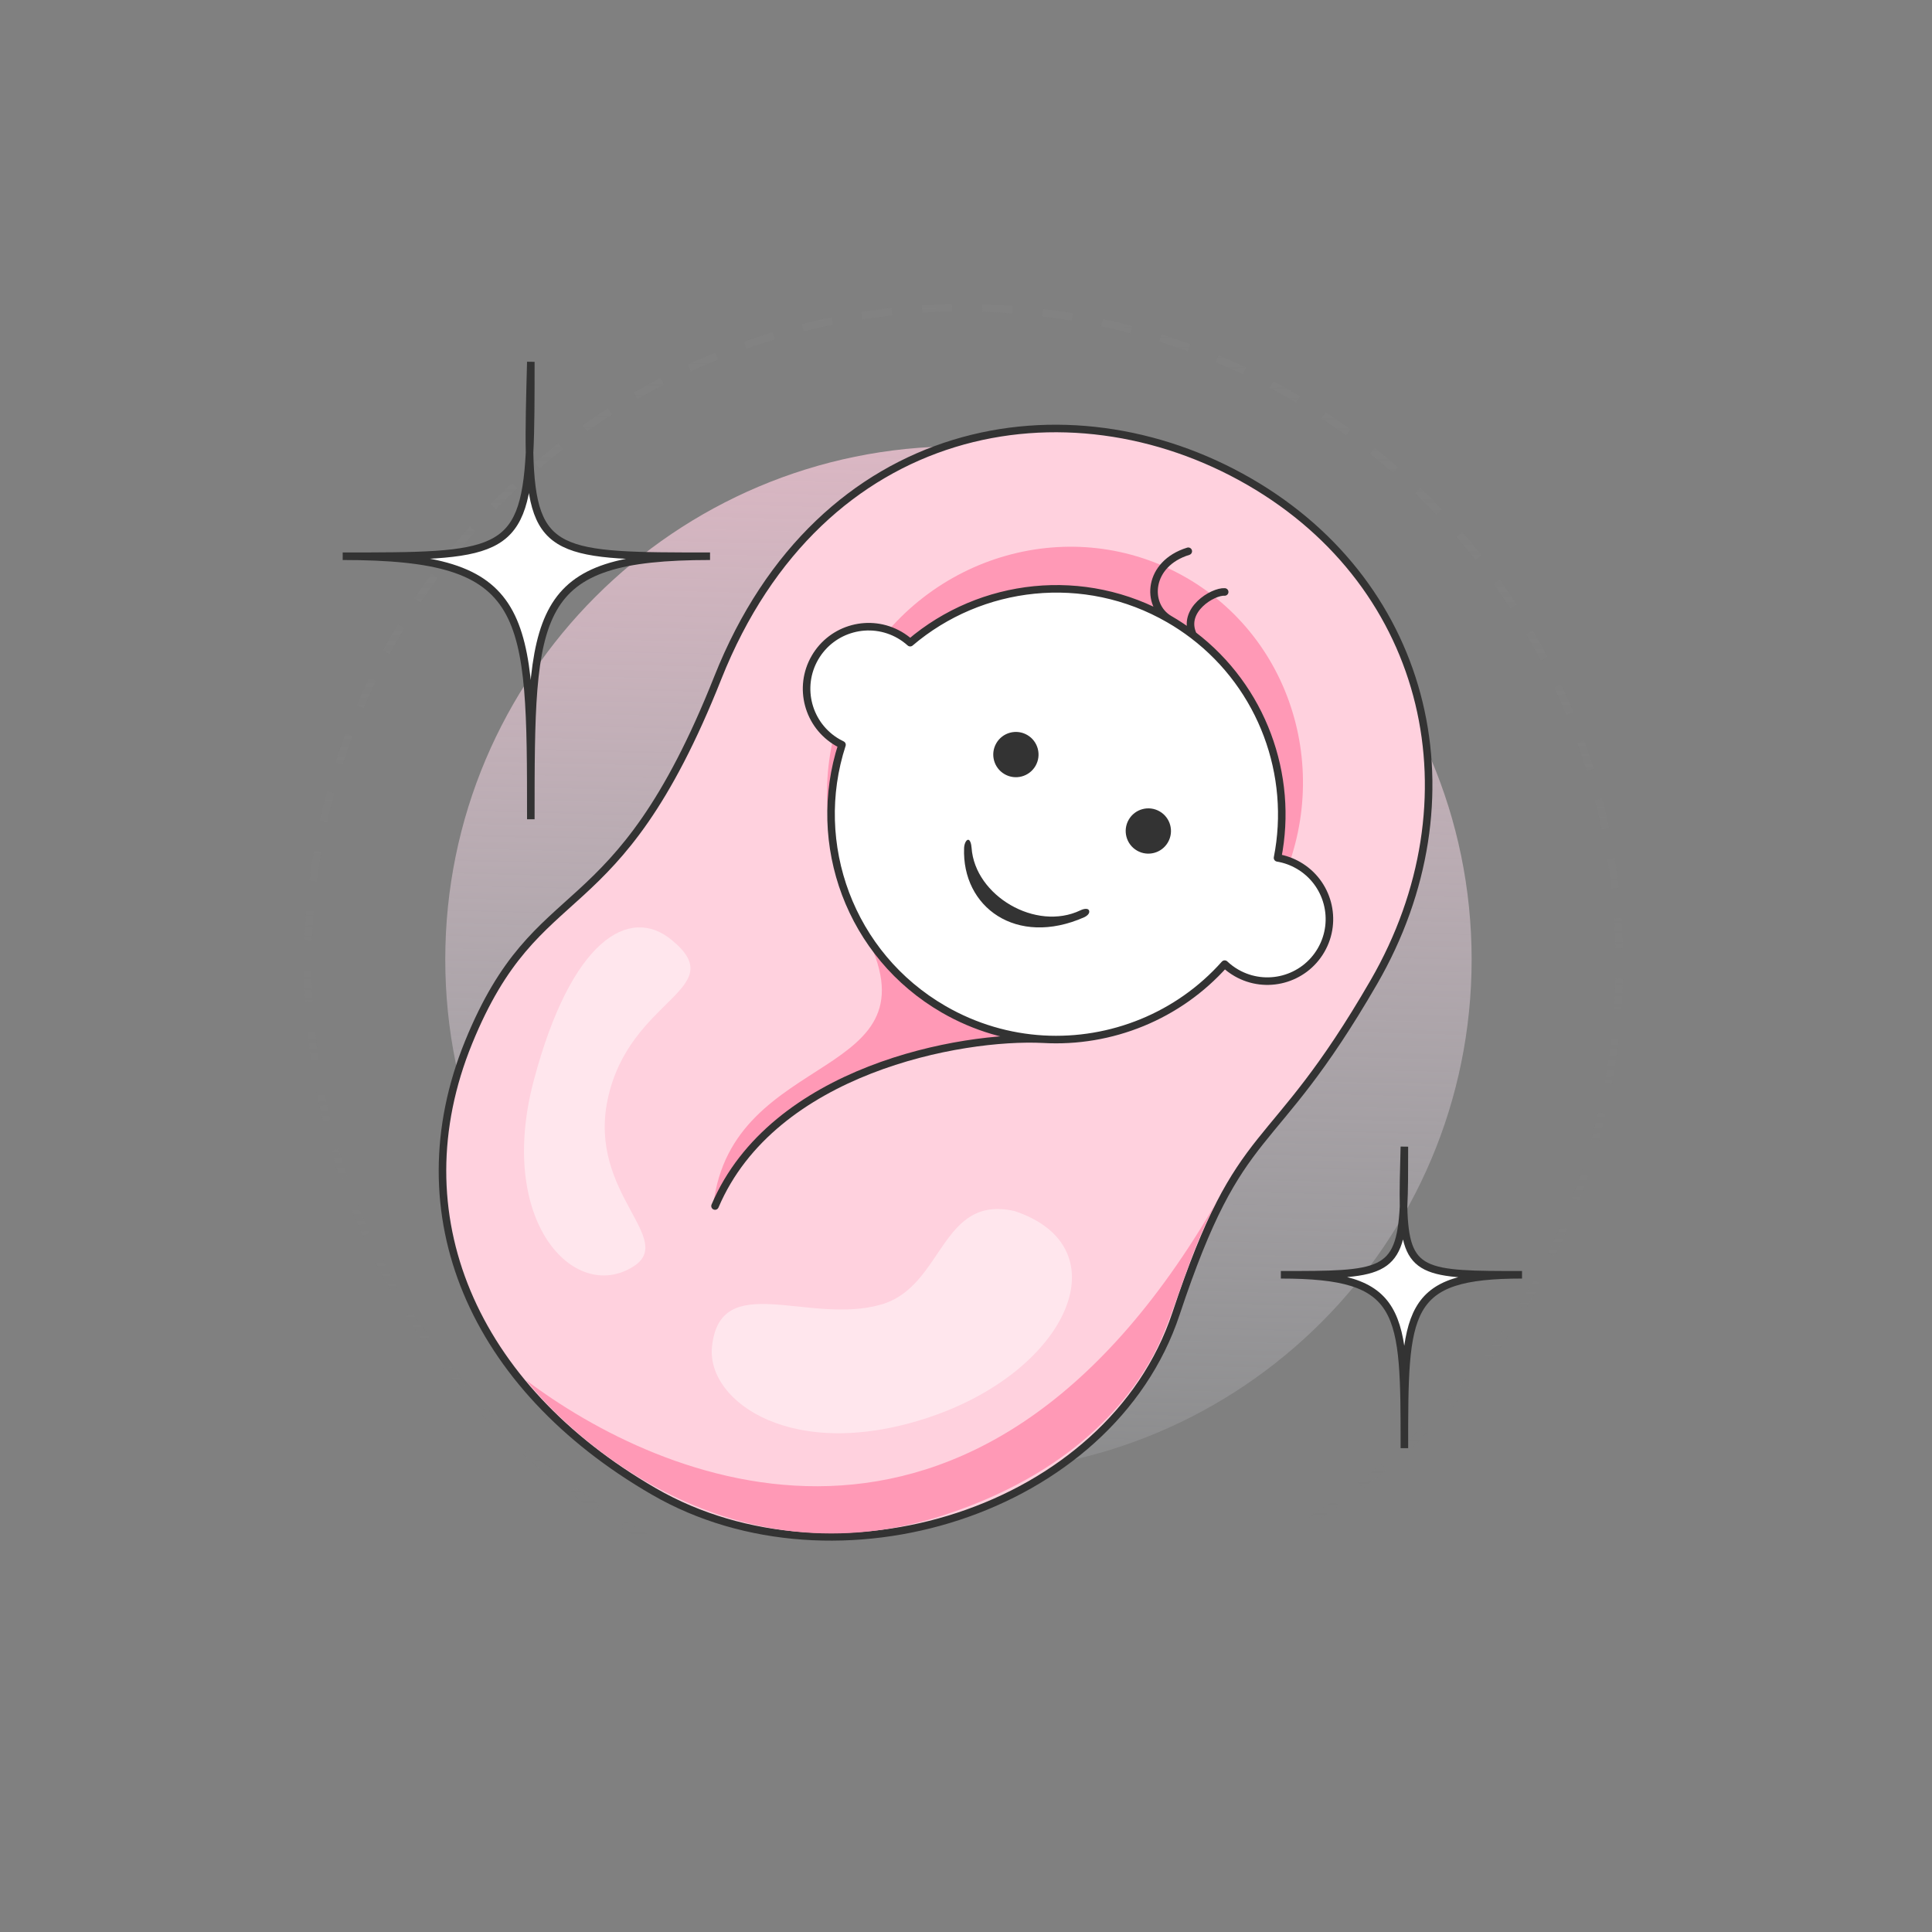 <svg width="64" height="64" viewBox="0 0 64 64" fill="none" xmlns="http://www.w3.org/2000/svg">
<rect x="0" y="0" width="64" height="64" fill="#808080" stroke="none"/>
<path d="M31.75 48.784C41.139 48.784 48.75 41.173 48.75 31.784C48.75 22.395 41.139 14.784 31.75 14.784C22.361 14.784 14.75 22.395 14.75 31.784C14.75 41.173 22.361 48.784 31.75 48.784Z" fill="url(#paint0_linear_10610_37356)"/>
<path d="M53.362 35.401C55.284 23.56 47.243 12.402 35.401 10.48C23.56 8.558 12.402 16.599 10.48 28.441C8.558 40.282 16.599 51.44 28.441 53.362C40.282 55.284 51.44 47.243 53.362 35.401Z" stroke="url(#paint1_linear_10610_37356)" stroke-width="0.25" stroke-miterlimit="10" stroke-dasharray="1 1"/>
<path d="M23.778 22.452C27.178 13.892 35.373 12.483 41.384 15.956C47.395 19.428 48.985 26.519 45.513 32.53C42.04 38.541 41.14 36.944 38.956 43.519C36.771 50.094 27.675 52.881 21.665 49.409C15.653 45.937 13.203 40.225 15.521 34.534C17.84 28.843 20.378 31.012 23.778 22.452Z" fill="#FFD1DE" stroke="#333333" stroke-width="0.25"/>
<path d="M23.629 39.925C24.24 34.65 31.273 35.873 28.615 30.839L34.596 34.298C33.423 34.55 30.862 34.431 28.348 35.646C26.03 36.766 24.174 38.668 23.629 39.925Z" fill="#FF99B6"/>
<ellipse cx="35.279" cy="26.101" rx="7.829" ry="8.041" transform="rotate(30 35.279 26.101)" fill="#FF99B6"/>
<path d="M31.261 33.435C32.305 34.038 33.434 34.36 34.561 34.425C36.803 34.553 39.035 33.663 40.569 31.938C40.684 32.047 40.812 32.143 40.955 32.226C41.938 32.793 43.195 32.457 43.763 31.474C44.331 30.491 43.994 29.234 43.011 28.666C42.791 28.539 42.557 28.457 42.32 28.418C42.863 25.671 41.815 22.78 39.523 21.036C39.273 20.846 39.008 20.669 38.729 20.508C35.917 18.884 32.489 19.297 30.151 21.289C30.046 21.195 29.93 21.11 29.803 21.036C28.82 20.468 27.563 20.805 26.995 21.788C26.427 22.771 26.764 24.028 27.747 24.596C27.794 24.623 27.843 24.649 27.892 24.672C26.827 27.952 28.155 31.641 31.261 33.435Z" fill="white"/>
<path d="M38.729 20.508C35.917 18.884 32.489 19.297 30.151 21.289C30.046 21.195 29.93 21.11 29.803 21.036C28.82 20.468 27.563 20.805 26.995 21.788C26.427 22.771 26.764 24.028 27.747 24.596C27.794 24.623 27.843 24.649 27.892 24.672C26.827 27.952 28.155 31.641 31.261 33.435C32.305 34.038 33.434 34.36 34.561 34.425M38.729 20.508C37.954 20.047 38.015 18.676 39.363 18.261M38.729 20.508C39.008 20.669 39.273 20.846 39.523 21.036M34.561 34.425C36.803 34.553 39.035 33.663 40.569 31.938C40.684 32.047 40.812 32.143 40.955 32.226C41.938 32.793 43.195 32.457 43.763 31.474C44.331 30.491 43.994 29.234 43.011 28.666C42.791 28.539 42.557 28.457 42.32 28.418C42.863 25.671 41.815 22.78 39.523 21.036M34.561 34.425C31.831 34.287 25.606 35.438 23.686 39.951M39.523 21.036C39.13 20.206 40.183 19.583 40.569 19.609" stroke="#333333" stroke-width="0.25" stroke-linecap="round" stroke-linejoin="round"/>
<circle cx="33.653" cy="24.996" r="0.75" transform="rotate(30.013 33.653 24.996)" fill="#333333"/>
<circle cx="38.04" cy="27.528" r="0.75" transform="rotate(30.013 38.04 27.528)" fill="#333333"/>
<circle cx="37.764" cy="30.375" r="1.001" transform="rotate(30.013 37.764 30.375)" fill="white"/>
<circle cx="31.034" cy="26.51" r="1.001" transform="rotate(30.013 31.034 26.51)" fill="white"/>
<path fill-rule="evenodd" clip-rule="evenodd" d="M32.069 27.818C32.134 27.814 32.176 27.951 32.185 28.088C32.297 29.672 34.314 30.863 35.792 30.155C35.916 30.095 36.041 30.088 36.073 30.154C36.112 30.236 36.041 30.325 35.917 30.385C33.666 31.378 31.859 30.047 31.937 28.088C31.943 27.951 32.004 27.823 32.069 27.818Z" fill="#333333"/>
<path d="M40.31 39.797C32.251 53.759 21.784 49.004 17.434 45.724C18.966 47.671 24.234 52.509 31.317 50.175C35.973 48.64 37.635 45.936 38.197 44.908C38.91 43.602 39.33 41.595 40.31 39.797Z" fill="#FF99B6"/>
<path d="M29.2 43.211C31.265 42.609 31.152 39.554 33.618 40.12C37.19 41.324 35.39 45.38 30.832 46.931C26.274 48.482 23.405 46.425 23.585 44.62C23.845 42.028 26.805 43.911 29.2 43.211Z" fill="#FFE6ED"/>
<path d="M20.126 36.438C19.479 39.562 22.452 41.064 20.949 41.975C19.004 43.154 16.448 40.446 17.682 35.792C18.915 31.138 20.844 29.984 22.247 31.135C24.261 32.786 20.828 33.044 20.126 36.438Z" fill="#FFE6ED"/>
<path d="M11.352 18.426C16.404 18.426 17.361 18.426 17.542 14.996C17.524 14.195 17.552 13.206 17.584 11.986C17.584 13.206 17.584 14.195 17.542 14.996C17.62 18.426 18.543 18.426 23.521 18.426C17.584 18.426 17.584 20.169 17.584 27.14C17.584 20.194 17.584 18.426 11.352 18.426Z" fill="white" stroke="#333333" stroke-width="0.25"/>
<path d="M42.43 42.229C45.746 42.229 46.375 42.229 46.494 39.969C46.482 39.441 46.5 38.789 46.522 37.985C46.522 38.789 46.522 39.441 46.494 39.969C46.545 42.229 47.151 42.229 50.419 42.229C46.522 42.229 46.522 43.378 46.522 47.972C46.522 43.395 46.522 42.229 42.43 42.229Z" fill="white" stroke="#333333" stroke-width="0.25"/>
<defs>
<linearGradient id="paint0_linear_10610_37356" x1="33.001" y1="1.501" x2="31.75" y2="54.284" gradientUnits="userSpaceOnUse">
<stop stop-color="#FEBACD"/>
<stop offset="1" stop-color="#EBF6FF" stop-opacity="0"/>
</linearGradient>
<linearGradient id="paint1_linear_10610_37356" x1="31.249" y1="6.283" x2="31.749" y2="50.783" gradientUnits="userSpaceOnUse">
<stop stop-color="#828282"/>
<stop offset="1" stop-color="#828282" stop-opacity="0"/>
</linearGradient>
</defs>
</svg>
